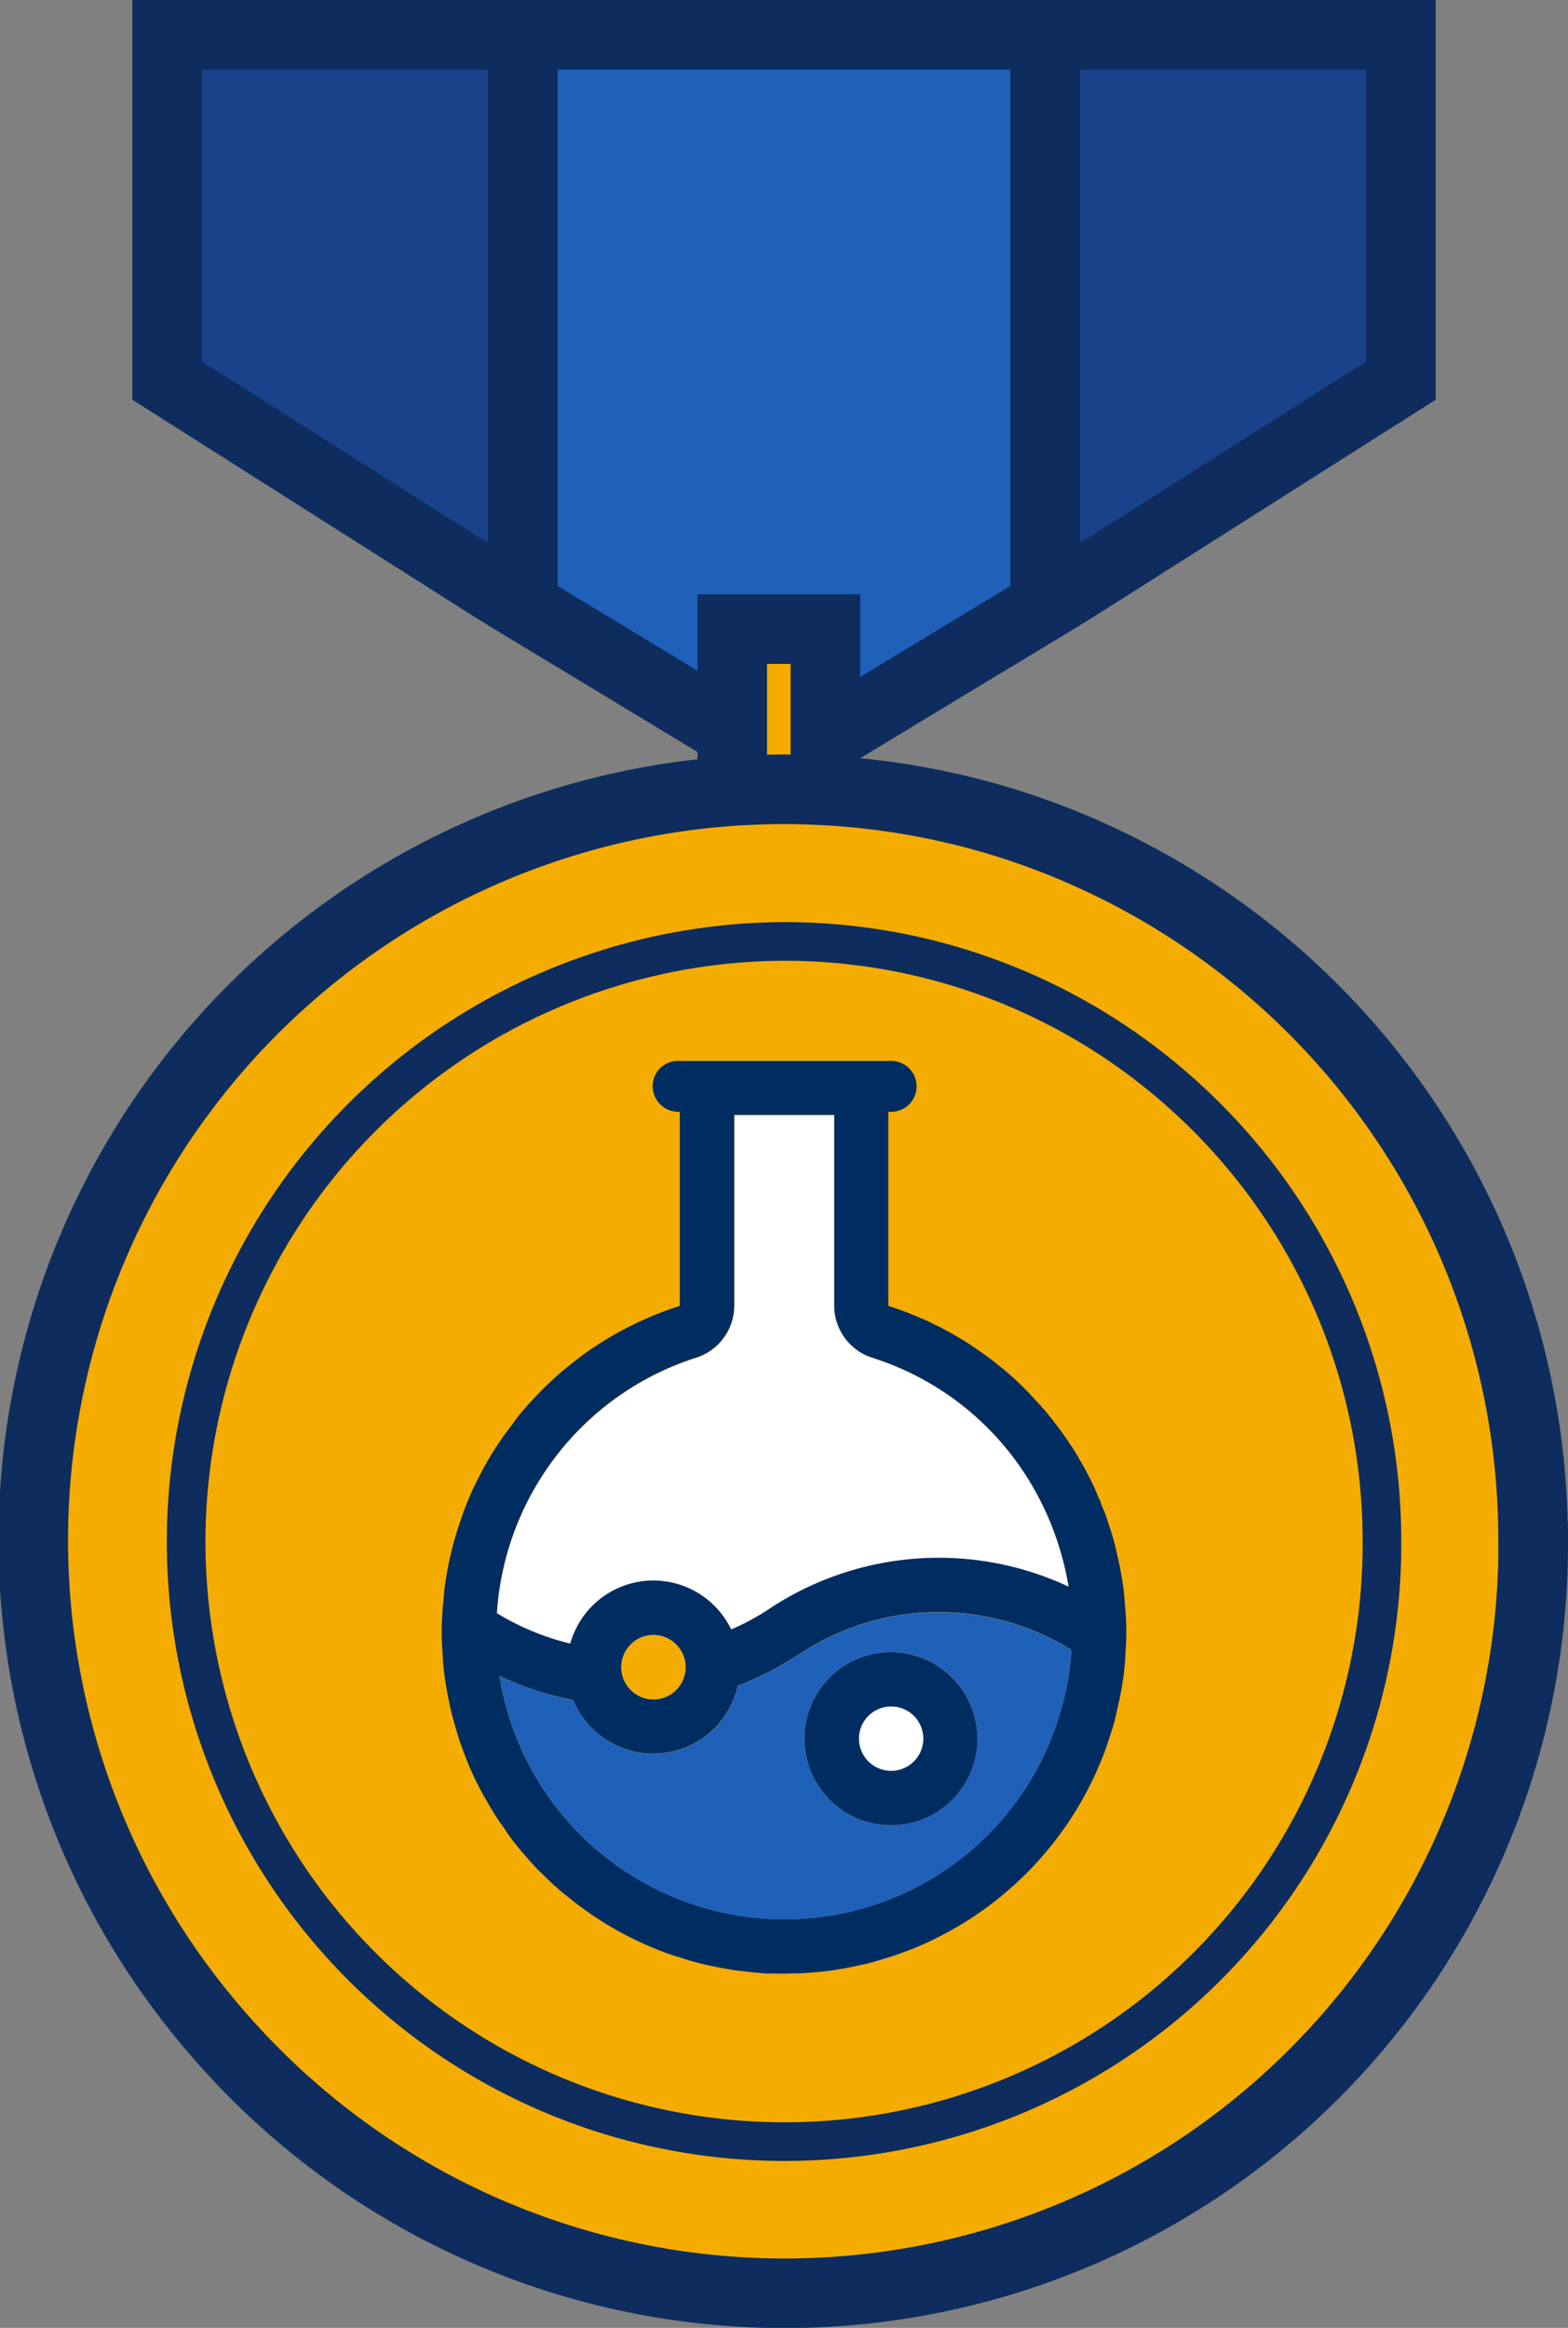 <svg xmlns="http://www.w3.org/2000/svg" width="40.575" height="60.21" viewBox="0 0 40.575 60.21"><rect x="0" y="0" width="40.575" height="60.21" fill="#808080" stroke="none"/><defs><style>.a{fill:#1a428a;}.a,.b,.c,.d{stroke:#0e2d5e;stroke-miterlimit:10;}.a,.b,.c{stroke-width:1.8px;}.b,.f{fill:#1f60b9;}.c,.d,.i{fill:#f5ac00;}.e{fill:#fff;}.g{fill:none;}.h{fill:#0e2d5e;}.j{fill:#002d61;}</style></defs><g transform="translate(0.9 0.901)"><g transform="translate(3.423 -0.001)"><path class="a" d="M1096.611,234.39v8.943l8.479,5.379.73.442V234.39Z" transform="translate(-1096.611 -234.39)"/><path class="a" d="M1120.657,234.39v14.765l.73-.442,8.479-5.379V234.39Z" transform="translate(-1097.937 -234.39)"/><path class="b" d="M1113.113,234.39h-6.756v14.765l6.756,4.088,6.755-4.088V234.39Z" transform="translate(-1097.148 -234.39)"/></g><rect class="c" width="2.409" height="5.341" transform="translate(18.049 15.371)"/><path class="c" d="M1131.763,274.493a19.37,19.37,0,0,1-32.273,14.528c-.146-.128-.287-.259-.428-.393a19.714,19.714,0,0,1-1.423-1.5,19.426,19.426,0,0,1,20.366-31.25,19.468,19.468,0,0,1,8.855,5.687,19.407,19.407,0,0,1,4.9,12.926Z" transform="translate(-1092.988 -235.53)"/><path class="d" d="M1128.078,274.722a15.461,15.461,0,0,1-25.759,11.6c-.115-.1-.229-.207-.341-.314a15.531,15.531,0,0,1,10.626-26.8,15.381,15.381,0,0,1,8.8,2.754,15.22,15.22,0,0,1,1.253.97,15.5,15.5,0,0,1,5.42,11.8Z" transform="translate(-1093.217 -235.759)"/><g transform="translate(10.534 26.529)"><path class="e" d="M1104.709,281.307c-.047-.11-.086-.226-.126-.344a.22.22,0,0,1-.015-.07A3.762,3.762,0,0,0,1104.709,281.307Z" transform="translate(-1104.161 -263.485)"/><rect class="e" width="5.395" height="0.008" transform="translate(6.161)"/><path class="e" d="M1116.421,287a.3.3,0,0,1-.078.031,4.33,4.33,0,0,1-.42.118C1116.094,287.1,1116.256,287.053,1116.421,287Z" transform="translate(-1104.787 -263.821)"/><path class="e" d="M1113.668,287.459a1.308,1.308,0,0,1-.172.008h-.008c-.093,0-.187,0-.273-.008C1113.363,287.47,1113.519,287.459,1113.668,287.459Z" transform="translate(-1104.638 -263.847)"/><path class="e" d="M1118.508,285.978a8.022,8.022,0,0,1-1.375.726A9.042,9.042,0,0,0,1118.508,285.978Z" transform="translate(-1104.854 -263.765)"/><path class="e" d="M1110.718,279.029a.834.834,0,1,1-.834-.834A.835.835,0,0,1,1110.718,279.029Z" transform="translate(-1104.408 -263.336)"/><path class="e" d="M1119.7,273.917a7.374,7.374,0,0,0-4.349-3.679,1.414,1.414,0,0,1-.974-1.342v-4.932h-2.589V268.9a1.414,1.414,0,0,1-.982,1.342,7.442,7.442,0,0,0-5.161,6.613,6.641,6.641,0,0,0,1.9.786,2.233,2.233,0,0,1,4.163-.366,5.948,5.948,0,0,0,.981-.53,7.943,7.943,0,0,1,7.75-.577A7.648,7.648,0,0,0,1119.7,273.917Z" transform="translate(-1104.22 -262.551)"/><path class="e" d="M1117.227,280.984a.834.834,0,1,1-.833-.834A.834.834,0,0,1,1117.227,280.984Z" transform="translate(-1104.767 -263.444)"/><path class="e" d="M1113.473,278.66a8.325,8.325,0,0,1-1.59.818,2.239,2.239,0,0,1-4.257.366,7.945,7.945,0,0,1-1.91-.623,7.471,7.471,0,0,0,7.359,6.3h.008a7.433,7.433,0,0,0,7.094-5.177,6.852,6.852,0,0,0,.334-1.793A6.52,6.52,0,0,0,1113.473,278.66Zm2.377,4.421a2.238,2.238,0,1,1,2.233-2.243v.01a2.242,2.242,0,0,1-2.233,2.232Z" transform="translate(-1104.224 -263.302)"/><path class="f" d="M1117.227,280.984a.834.834,0,1,1-.833-.834A.834.834,0,0,1,1117.227,280.984Z" transform="translate(-1104.767 -263.444)"/><path class="f" d="M1113.473,278.66a8.325,8.325,0,0,1-1.59.818,2.239,2.239,0,0,1-4.257.366,7.945,7.945,0,0,1-1.91-.623,7.471,7.471,0,0,0,7.359,6.3h.008a7.433,7.433,0,0,0,7.094-5.177,6.852,6.852,0,0,0,.334-1.793A6.52,6.52,0,0,0,1113.473,278.66Zm2.377,4.421a2.238,2.238,0,1,1,2.233-2.243v.01a2.242,2.242,0,0,1-2.233,2.232Z" transform="translate(-1104.224 -263.302)"/><g transform="translate(0.407)"><path class="g" d="M1104.709,281.307c-.047-.11-.086-.226-.126-.344a.22.22,0,0,1-.015-.07A3.762,3.762,0,0,0,1104.709,281.307Z" transform="translate(-1104.568 -263.485)"/><rect class="g" width="5.395" height="0.008" transform="translate(5.754)"/><path class="g" d="M1116.42,287a.3.3,0,0,1-.078.031,4.33,4.33,0,0,1-.42.118C1116.093,287.1,1116.256,287.053,1116.42,287Z" transform="translate(-1105.194 -263.821)"/><path class="g" d="M1113.668,287.459a1.308,1.308,0,0,1-.172.008h-.008c-.093,0-.187,0-.273-.008C1113.363,287.47,1113.519,287.459,1113.668,287.459Z" transform="translate(-1105.045 -263.847)"/><path class="g" d="M1118.507,285.978a8.055,8.055,0,0,1-1.374.726A9.08,9.08,0,0,0,1118.507,285.978Z" transform="translate(-1105.261 -263.765)"/><path class="g" d="M1120.03,284.771a7.937,7.937,0,0,1-1,.85A9.42,9.42,0,0,0,1120.03,284.771Z" transform="translate(-1105.366 -263.698)"/><path class="g" d="M1110.717,279.029a.834.834,0,1,1-.834-.834A.834.834,0,0,1,1110.717,279.029Z" transform="translate(-1104.815 -263.336)"/><ellipse class="g" cx="0.53" cy="0.53" rx="0.53" ry="0.53" transform="translate(8.537 9.932)"/><path class="g" d="M1119.7,273.917a7.374,7.374,0,0,0-4.349-3.679,1.414,1.414,0,0,1-.974-1.342v-4.932h-2.589V268.9a1.414,1.414,0,0,1-.982,1.342,7.442,7.442,0,0,0-5.161,6.613,6.651,6.651,0,0,0,1.9.786,2.233,2.233,0,0,1,4.163-.366,6,6,0,0,0,.982-.53,7.941,7.941,0,0,1,7.75-.577A7.648,7.648,0,0,0,1119.7,273.917Z" transform="translate(-1104.627 -262.551)"/><path class="g" d="M1117.227,280.984a.834.834,0,1,1-.833-.834A.834.834,0,0,1,1117.227,280.984Z" transform="translate(-1105.174 -263.444)"/><path class="g" d="M1113.473,278.66a8.325,8.325,0,0,1-1.59.818,2.239,2.239,0,0,1-4.257.366,7.945,7.945,0,0,1-1.91-.623,7.471,7.471,0,0,0,7.359,6.3h.008a7.433,7.433,0,0,0,7.094-5.177,6.852,6.852,0,0,0,.334-1.793A6.52,6.52,0,0,0,1113.473,278.66Zm2.377,4.421a2.238,2.238,0,1,1,2.233-2.243v.01a2.242,2.242,0,0,1-2.233,2.232Z" transform="translate(-1104.631 -263.302)"/><path class="g" d="M1122.477,275.4a1.7,1.7,0,0,0-.062-.187.058.058,0,0,1,.015.031C1122.446,275.306,1122.462,275.356,1122.477,275.4Z" transform="translate(-1105.552 -263.172)"/><path class="h" d="M1119.3,270.752a8.35,8.35,0,0,1,.78.694A6.054,6.054,0,0,0,1119.3,270.752Z" transform="translate(-1105.381 -262.925)"/></g><path class="e" d="M1110.718,279.029a.834.834,0,1,1-.834-.834A.835.835,0,0,1,1110.718,279.029Z" transform="translate(-1104.408 -263.336)"/><path class="e" d="M1117.227,280.984a.834.834,0,1,1-.833-.834A.834.834,0,0,1,1117.227,280.984Z" transform="translate(-1104.767 -263.444)"/><g transform="translate(4.641 14.859)"><path class="i" d="M1110.718,279.029a.834.834,0,1,1-.834-.834A.835.835,0,0,1,1110.718,279.029Z" transform="translate(-1109.049 -278.195)"/></g><path class="j" d="M1113.215,287.459c.086.008.179.008.273.008h.009a1.3,1.3,0,0,0,.172-.008C1113.519,287.459,1113.363,287.47,1113.215,287.459Z" transform="translate(-1104.638 -263.847)"/><path class="j" d="M1121.812,276.54a6.452,6.452,0,0,0-.078-.687c-.039-.226-.085-.453-.14-.678a4.87,4.87,0,0,0-.125-.475,1.645,1.645,0,0,0-.062-.187,3.891,3.891,0,0,0-.21-.569.421.421,0,0,0-.062-.156,4.794,4.794,0,0,0-.249-.546c-.07-.147-.156-.3-.242-.444a1.873,1.873,0,0,0-.1-.172,8.975,8.975,0,0,0-.585-.834c0-.015-.007-.024-.024-.031a4.884,4.884,0,0,0-.326-.389c-.118-.125-.234-.258-.358-.383a8.213,8.213,0,0,0-.78-.693c-.133-.11-.273-.211-.421-.312s-.288-.2-.436-.289-.3-.179-.453-.257a2.4,2.4,0,0,0-.282-.141,2.7,2.7,0,0,0-.389-.18,7.041,7.041,0,0,0-.8-.3v-5.021h.047a.659.659,0,1,0,0-1.317h-5.49a.654.654,0,0,0-.655.654h0a.661.661,0,0,0,.655.662h.047v5.021a8.837,8.837,0,0,0-2.51,1.27c-.187.14-.366.282-.545.429a9.7,9.7,0,0,0-.975.974,2.955,2.955,0,0,0-.273.351,8.406,8.406,0,0,0-.945,1.5c-.086.172-.172.351-.242.531-.086.21-.165.43-.234.647a8.292,8.292,0,0,0-.32,1.317,5.146,5.146,0,0,0-.07.6,7.17,7.17,0,0,0-.047.817c0,.157.008.313.016.461.008.125.015.248.023.366.008.07.016.148.023.218.031.242.071.476.118.709a.189.189,0,0,0,.015.056c.016.1.04.2.063.3.047.172.094.344.148.516a3.777,3.777,0,0,0,.14.413,7.238,7.238,0,0,0,.335.8c.062.124.126.257.2.382s.14.249.21.366.148.242.234.358.156.233.241.351c.147.195.3.382.468.569a4.32,4.32,0,0,0,.367.389c.125.126.257.25.389.367a3.08,3.08,0,0,0,.243.2,8.741,8.741,0,0,0,2.37,1.4,5.132,5.132,0,0,0,.507.179,7.877,7.877,0,0,0,1.139.289l.257.047c.157.023.3.039.461.055.109.014.21.022.32.031a1.811,1.811,0,0,0,.295.008c.148.008.3,0,.453,0,.187,0,.366-.008.555-.024.14-.014.287-.023.436-.046.086-.008.172-.023.258-.04.164-.024.328-.055.491-.094.047-.008.1-.023.147-.03a.24.24,0,0,0,.063-.017l.1-.023a.182.182,0,0,1,.055-.015c.172-.047.335-.094.5-.148.218-.078.437-.155.648-.241a8.979,8.979,0,0,0,1.374-.725c.14-.094.281-.188.42-.288a9.318,9.318,0,0,0,1-.85,8.812,8.812,0,0,0,1.964-2.92,6.388,6.388,0,0,0,.234-.647,4.774,4.774,0,0,0,.187-.663q.078-.327.14-.677c.038-.228.063-.457.078-.687s.031-.469.031-.7A6.987,6.987,0,0,0,1121.812,276.54Zm-14.835-3.688a7.408,7.408,0,0,1,3.742-2.7,1.415,1.415,0,0,0,.983-1.341v-4.935h2.588v4.935a1.415,1.415,0,0,0,.974,1.341,7.372,7.372,0,0,1,4.349,3.679,7.635,7.635,0,0,1,.742,2.246,7.939,7.939,0,0,0-7.75.577,6.033,6.033,0,0,1-.982.53,2.233,2.233,0,0,0-4.163.366,6.628,6.628,0,0,1-1.9-.787,7.45,7.45,0,0,1,1.419-3.913Zm3.469,5.309a.834.834,0,1,1-.834-.834.835.835,0,0,1,.834.834Zm9.643,1.347a7.433,7.433,0,0,1-7.094,5.177h-.009a7.47,7.47,0,0,1-7.359-6.3,7.9,7.9,0,0,0,1.91.623,2.239,2.239,0,0,0,4.257-.366,8.328,8.328,0,0,0,1.59-.818,6.519,6.519,0,0,1,7.042-.11,6.862,6.862,0,0,1-.338,1.793Z" transform="translate(-1104.137 -262.469)"/><path class="j" d="M1116.311,278.665a2.238,2.238,0,1,0,2.233,2.243V280.9A2.243,2.243,0,0,0,1116.311,278.665Zm-.834,2.237a.834.834,0,1,1,.834.834h0a.836.836,0,0,1-.834-.834Z" transform="translate(-1104.685 -263.362)"/></g></g></svg>
